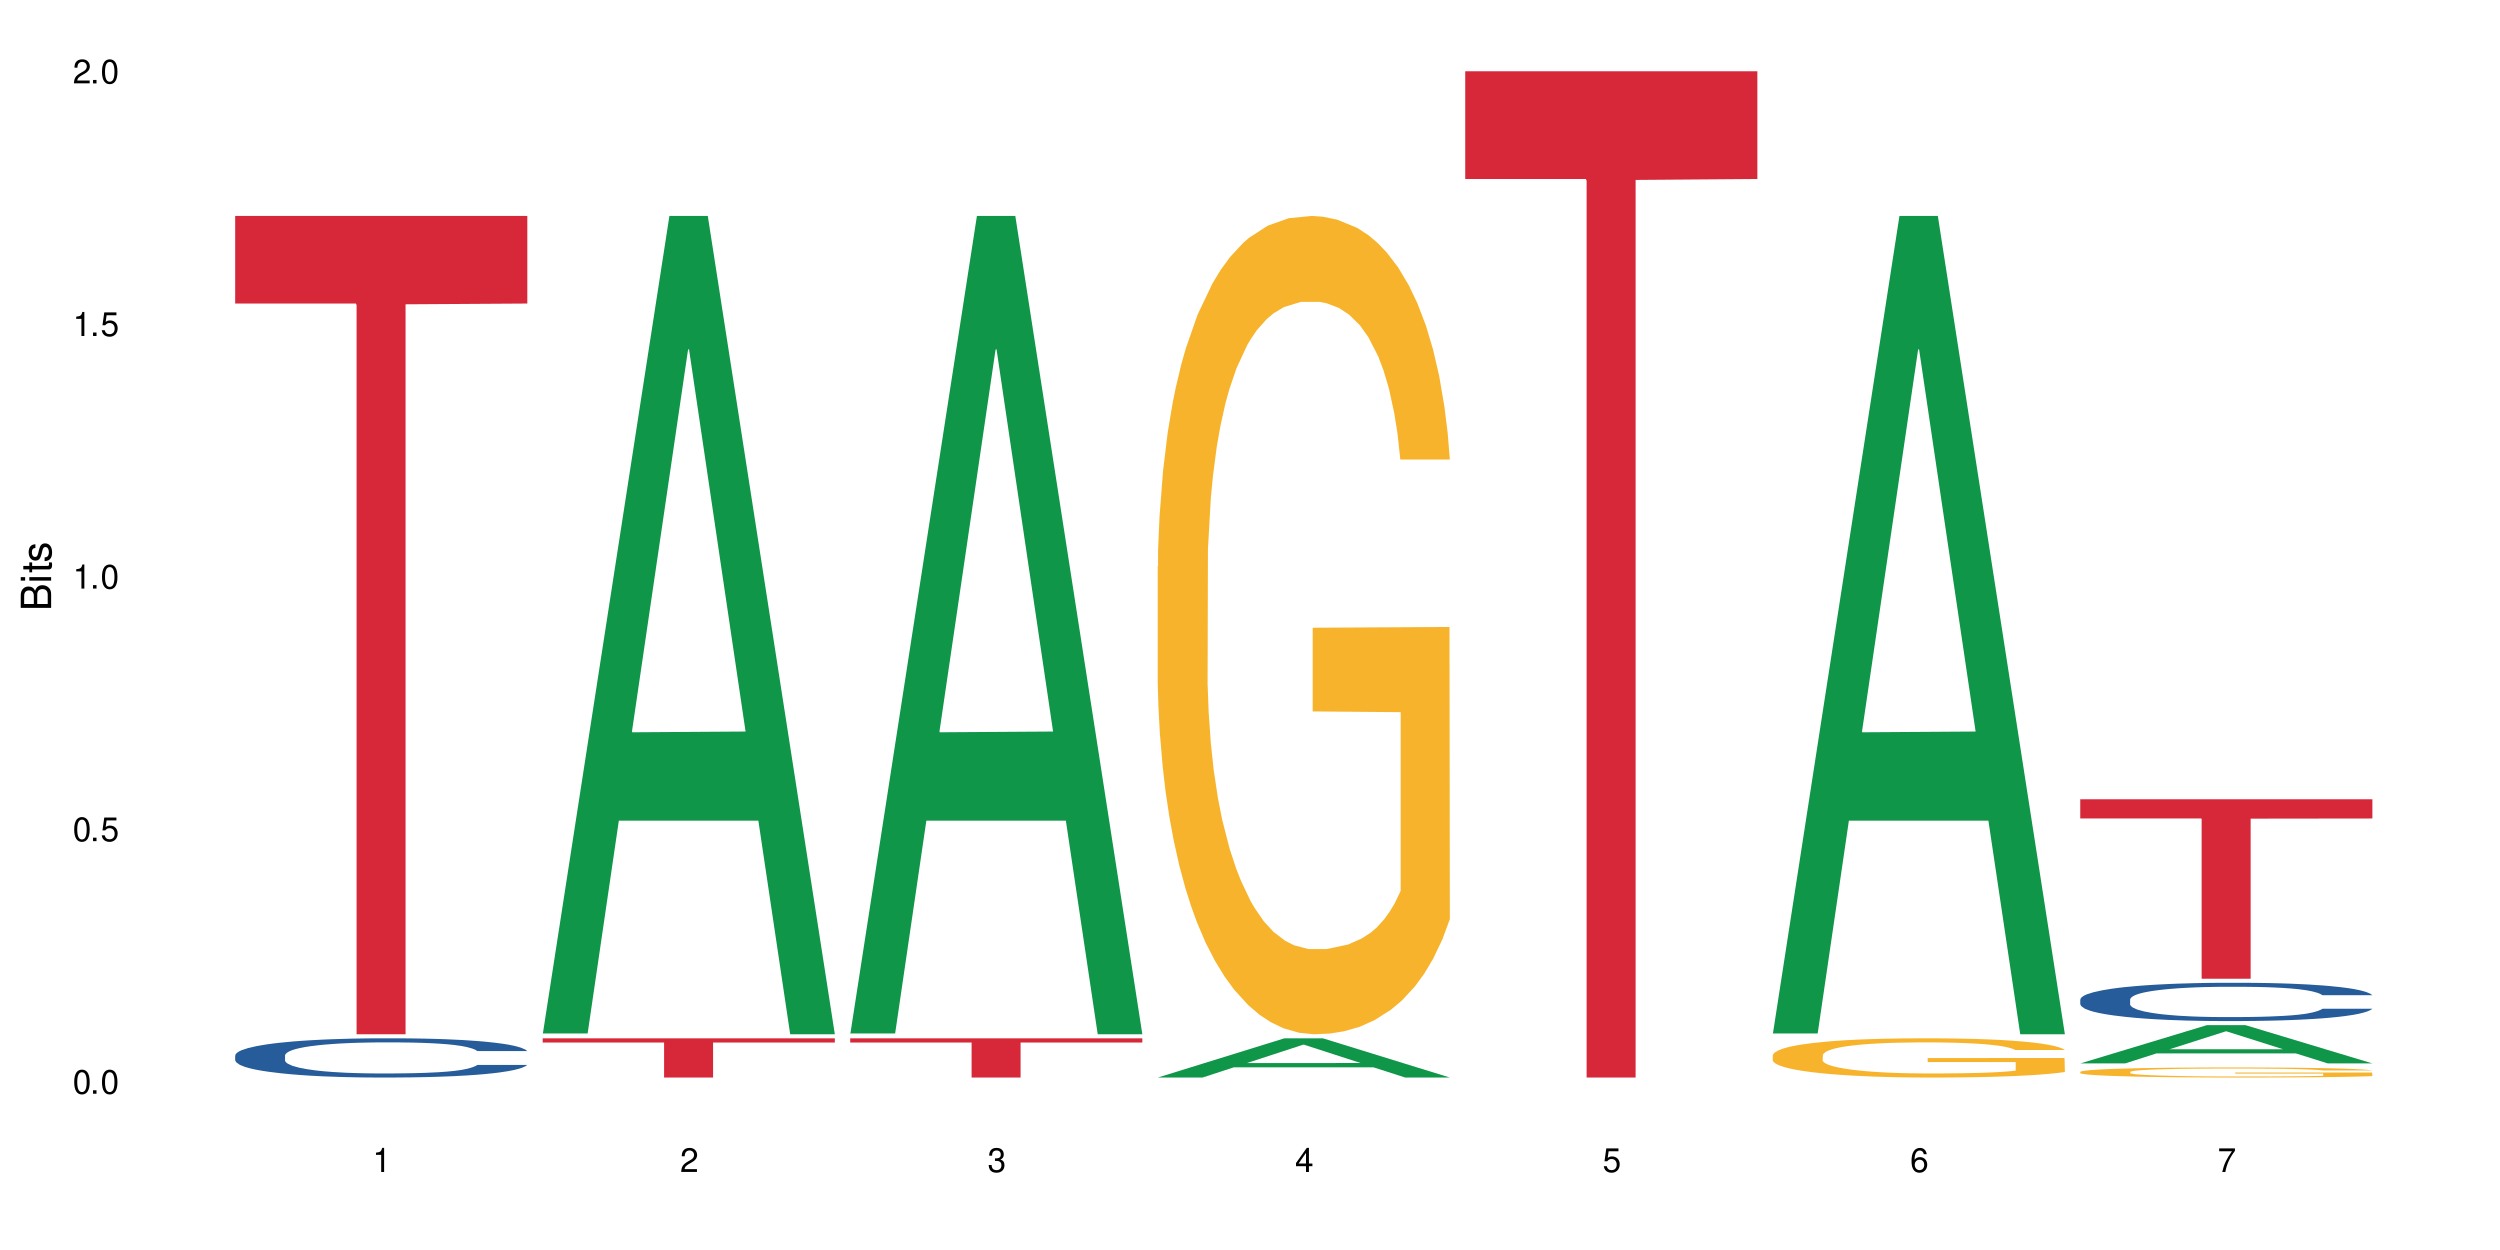 <?xml version="1.0" encoding="UTF-8"?>
<svg xmlns="http://www.w3.org/2000/svg" xmlns:xlink="http://www.w3.org/1999/xlink" width="720" height="360" viewBox="0 0 720 360">
<defs>
<g>
<g id="glyph-0-0">
</g>
<g id="glyph-0-1">
<path d="M 2.641 -6.938 C 2 -6.938 1.422 -6.656 1.078 -6.172 C 0.641 -5.562 0.406 -4.641 0.406 -3.359 C 0.406 -1.016 1.188 0.219 2.641 0.219 C 4.078 0.219 4.859 -1.016 4.859 -3.297 C 4.859 -4.641 4.656 -5.547 4.203 -6.172 C 3.844 -6.656 3.281 -6.938 2.641 -6.938 Z M 2.641 -6.188 C 3.547 -6.188 4 -5.25 4 -3.375 C 4 -1.406 3.562 -0.484 2.625 -0.484 C 1.734 -0.484 1.281 -1.438 1.281 -3.344 C 1.281 -5.25 1.734 -6.188 2.641 -6.188 Z M 2.641 -6.188 "/>
</g>
<g id="glyph-0-2">
<path d="M 1.828 -1 L 0.828 -1 L 0.828 0 L 1.828 0 Z M 1.828 -1 "/>
</g>
<g id="glyph-0-3">
<path d="M 4.562 -6.797 L 1.062 -6.797 L 0.547 -3.094 L 1.328 -3.094 C 1.719 -3.562 2.047 -3.734 2.578 -3.734 C 3.484 -3.734 4.062 -3.109 4.062 -2.094 C 4.062 -1.125 3.484 -0.531 2.578 -0.531 C 1.828 -0.531 1.375 -0.906 1.188 -1.672 L 0.328 -1.672 C 0.453 -1.109 0.547 -0.844 0.75 -0.594 C 1.125 -0.078 1.828 0.219 2.594 0.219 C 3.969 0.219 4.922 -0.781 4.922 -2.219 C 4.922 -3.562 4.031 -4.484 2.719 -4.484 C 2.25 -4.484 1.859 -4.359 1.469 -4.062 L 1.734 -5.969 L 4.562 -5.969 Z M 4.562 -6.797 "/>
</g>
<g id="glyph-0-4">
<path d="M 2.484 -4.938 L 2.484 0 L 3.328 0 L 3.328 -6.938 L 2.766 -6.938 C 2.469 -5.875 2.281 -5.734 0.984 -5.562 L 0.984 -4.938 Z M 2.484 -4.938 "/>
</g>
<g id="glyph-0-5">
<path d="M 4.859 -0.828 L 1.281 -0.828 C 1.359 -1.406 1.672 -1.781 2.5 -2.281 L 3.469 -2.828 C 4.406 -3.344 4.906 -4.062 4.906 -4.906 C 4.906 -5.484 4.672 -6.031 4.266 -6.406 C 3.859 -6.766 3.375 -6.938 2.719 -6.938 C 1.859 -6.938 1.219 -6.625 0.844 -6.031 C 0.609 -5.672 0.5 -5.234 0.484 -4.531 L 1.328 -4.531 C 1.359 -5.016 1.406 -5.281 1.531 -5.516 C 1.75 -5.938 2.188 -6.203 2.703 -6.203 C 3.469 -6.203 4.031 -5.641 4.031 -4.891 C 4.031 -4.344 3.719 -3.859 3.125 -3.516 L 2.234 -3 C 0.812 -2.172 0.406 -1.531 0.328 -0.016 L 4.859 -0.016 Z M 4.859 -0.828 "/>
</g>
<g id="glyph-0-6">
<path d="M 2.125 -3.188 L 2.578 -3.188 C 3.5 -3.188 3.984 -2.766 3.984 -1.922 C 3.984 -1.062 3.469 -0.531 2.594 -0.531 C 1.656 -0.531 1.203 -1 1.156 -2.016 L 0.312 -2.016 C 0.344 -1.453 0.438 -1.094 0.609 -0.781 C 0.953 -0.109 1.625 0.219 2.547 0.219 C 3.953 0.219 4.859 -0.625 4.859 -1.938 C 4.859 -2.828 4.516 -3.297 3.703 -3.594 C 4.344 -3.844 4.656 -4.328 4.656 -5.031 C 4.656 -6.219 3.875 -6.938 2.578 -6.938 C 1.203 -6.938 0.484 -6.172 0.453 -4.703 L 1.297 -4.703 C 1.312 -5.125 1.344 -5.359 1.453 -5.578 C 1.641 -5.969 2.062 -6.203 2.594 -6.203 C 3.344 -6.203 3.797 -5.75 3.797 -5 C 3.797 -4.516 3.609 -4.219 3.25 -4.047 C 3.016 -3.953 2.703 -3.922 2.125 -3.906 Z M 2.125 -3.188 "/>
</g>
<g id="glyph-0-7">
<path d="M 3.141 -1.672 L 3.141 0 L 3.984 0 L 3.984 -1.672 L 4.984 -1.672 L 4.984 -2.438 L 3.984 -2.438 L 3.984 -6.938 L 3.359 -6.938 L 0.266 -2.578 L 0.266 -1.672 Z M 3.141 -2.438 L 1 -2.438 L 3.141 -5.5 Z M 3.141 -2.438 "/>
</g>
<g id="glyph-0-8">
<path d="M 4.781 -5.125 C 4.609 -6.266 3.891 -6.938 2.844 -6.938 C 2.094 -6.938 1.422 -6.578 1.031 -5.953 C 0.594 -5.266 0.406 -4.422 0.406 -3.172 C 0.406 -2 0.578 -1.25 0.984 -0.641 C 1.359 -0.078 1.953 0.219 2.703 0.219 C 3.984 0.219 4.922 -0.75 4.922 -2.094 C 4.922 -3.375 4.062 -4.281 2.844 -4.281 C 2.172 -4.281 1.641 -4.031 1.281 -3.516 C 1.281 -5.234 1.828 -6.188 2.797 -6.188 C 3.391 -6.188 3.797 -5.797 3.938 -5.125 Z M 2.734 -3.531 C 3.547 -3.531 4.062 -2.953 4.062 -2.031 C 4.062 -1.156 3.484 -0.531 2.703 -0.531 C 1.922 -0.531 1.328 -1.188 1.328 -2.078 C 1.328 -2.938 1.906 -3.531 2.734 -3.531 Z M 2.734 -3.531 "/>
</g>
<g id="glyph-0-9">
<path d="M 4.984 -6.797 L 0.438 -6.797 L 0.438 -5.969 L 4.109 -5.969 C 2.5 -3.656 1.828 -2.234 1.328 0 L 2.219 0 C 2.594 -2.172 3.453 -4.047 4.984 -6.094 Z M 4.984 -6.797 "/>
</g>
<g id="glyph-1-0">
</g>
<g id="glyph-1-1">
<path d="M 0 -0.953 L 0 -4.891 C 0 -5.719 -0.234 -6.344 -0.734 -6.797 C -1.188 -7.234 -1.812 -7.469 -2.5 -7.469 C -3.547 -7.469 -4.188 -7 -4.625 -5.875 C -4.984 -6.688 -5.625 -7.094 -6.531 -7.094 C -7.172 -7.094 -7.734 -6.859 -8.141 -6.391 C -8.562 -5.922 -8.75 -5.344 -8.75 -4.5 L -8.75 -0.953 Z M -4.984 -2.062 L -7.766 -2.062 L -7.766 -4.219 C -7.766 -4.844 -7.688 -5.203 -7.453 -5.5 C -7.219 -5.812 -6.859 -5.969 -6.375 -5.969 C -5.891 -5.969 -5.531 -5.812 -5.297 -5.5 C -5.062 -5.203 -4.984 -4.844 -4.984 -4.219 Z M -0.984 -2.062 L -4 -2.062 L -4 -4.781 C -4 -5.766 -3.438 -6.359 -2.484 -6.359 C -1.547 -6.359 -0.984 -5.766 -0.984 -4.781 Z M -0.984 -2.062 "/>
</g>
<g id="glyph-1-2">
<path d="M -6.281 -1.797 L -6.281 -0.797 L 0 -0.797 L 0 -1.797 Z M -8.75 -1.797 L -8.75 -0.797 L -7.484 -0.797 L -7.484 -1.797 Z M -8.75 -1.797 "/>
</g>
<g id="glyph-1-3">
<path d="M -6.281 -3.047 L -6.281 -2.016 L -8.016 -2.016 L -8.016 -1.016 L -6.281 -1.016 L -6.281 -0.172 L -5.469 -0.172 L -5.469 -1.016 L -0.719 -1.016 C -0.078 -1.016 0.281 -1.453 0.281 -2.234 C 0.281 -2.5 0.25 -2.719 0.188 -3.047 L -0.641 -3.047 C -0.609 -2.906 -0.594 -2.766 -0.594 -2.562 C -0.594 -2.141 -0.719 -2.016 -1.156 -2.016 L -5.469 -2.016 L -5.469 -3.047 Z M -6.281 -3.047 "/>
</g>
<g id="glyph-1-4">
<path d="M -4.531 -5.25 C -5.766 -5.25 -6.469 -4.422 -6.469 -2.969 C -6.469 -1.516 -5.719 -0.562 -4.547 -0.562 C -3.562 -0.562 -3.094 -1.062 -2.734 -2.562 L -2.516 -3.484 C -2.344 -4.188 -2.094 -4.469 -1.641 -4.469 C -1.047 -4.469 -0.641 -3.875 -0.641 -3 C -0.641 -2.453 -0.797 -2 -1.062 -1.75 C -1.25 -1.594 -1.422 -1.531 -1.875 -1.469 L -1.875 -0.406 C -0.422 -0.453 0.281 -1.266 0.281 -2.922 C 0.281 -4.5 -0.5 -5.516 -1.719 -5.516 C -2.656 -5.516 -3.172 -4.984 -3.469 -3.734 L -3.703 -2.766 C -3.891 -1.953 -4.156 -1.609 -4.594 -1.609 C -5.188 -1.609 -5.547 -2.125 -5.547 -2.938 C -5.547 -3.75 -5.203 -4.172 -4.531 -4.203 Z M -4.531 -5.25 "/>
</g>
</g>
</defs>
<rect x="-72" y="-36" width="864" height="432" fill="rgb(100%, 100%, 100%)" fill-opacity="1"/>
<path fill-rule="nonzero" fill="rgb(14.51%, 36.078%, 60%)" fill-opacity="1" d="M 67.73 303.949 L 67.832 303.938 L 67.832 303.691 L 68.141 303.297 L 68.859 302.801 L 69.578 302.461 L 71.426 301.852 L 73.988 301.262 L 76.656 300.809 L 78.605 300.539 L 80.352 300.332 L 84.352 299.949 L 86.918 299.754 L 89.688 299.578 L 93.074 299.402 L 95.535 299.301 L 101.078 299.133 L 105.18 299.062 L 108.363 299.031 L 115.238 299.031 L 119.34 299.074 L 122.316 299.125 L 125.598 299.207 L 128.371 299.301 L 133.191 299.527 L 137.5 299.816 L 139.449 299.98 L 142.527 300.301 L 144.891 300.613 L 146.531 300.879 L 148.379 301.262 L 150.02 301.727 L 151.25 302.254 L 151.867 302.699 L 137.5 302.699 L 136.785 302.285 L 135.961 301.965 L 134.422 301.543 L 132.883 301.242 L 130.73 300.941 L 128.781 300.746 L 126.113 300.551 L 123.754 300.426 L 121.289 300.332 L 118.93 300.27 L 114.414 300.207 L 109.184 300.207 L 107.234 300.23 L 103.23 300.312 L 101.078 300.383 L 98 300.527 L 95.844 300.664 L 93.281 300.871 L 91.535 301.047 L 89.379 301.312 L 87.84 301.551 L 86.098 301.895 L 85.07 302.152 L 84.148 302.441 L 83.328 302.781 L 82.711 303.141 L 82.301 303.523 L 82.094 303.898 L 82.094 305.496 L 82.301 305.871 L 82.812 306.305 L 84.148 306.934 L 86.098 307.48 L 88.355 307.914 L 90.508 308.227 L 91.742 308.371 L 93.383 308.535 L 95.945 308.742 L 99.641 308.949 L 101.797 309.031 L 105.078 309.113 L 108.465 309.156 L 112.98 309.156 L 116.98 309.113 L 119.648 309.062 L 122.418 308.98 L 126.215 308.805 L 128.574 308.637 L 130.629 308.441 L 132.168 308.246 L 133.191 308.082 L 134.73 307.762 L 135.961 307.41 L 136.887 307.047 L 137.5 306.695 L 151.867 306.695 L 151.25 307.109 L 150.328 307.512 L 149.402 307.812 L 147.969 308.172 L 146.324 308.492 L 143.965 308.855 L 142.016 309.094 L 139.449 309.352 L 137.09 309.547 L 134.527 309.723 L 130.73 309.93 L 128.266 310.031 L 125.598 310.125 L 122.418 310.207 L 118.418 310.281 L 114.109 310.32 L 110.105 310.332 L 105.797 310.312 L 102.617 310.27 L 98.41 310.176 L 93.176 309.992 L 89.379 309.797 L 86.406 309.598 L 83.84 309.391 L 80.969 309.113 L 77.273 308.66 L 75.016 308.309 L 73.477 308.02 L 71.734 307.617 L 70.5 307.254 L 69.066 306.676 L 68.039 305.941 L 67.73 305.375 Z M 67.73 303.949 "/>
<path fill-rule="nonzero" fill="rgb(83.922%, 15.686%, 22.353%)" fill-opacity="1" d="M 67.73 62.191 L 151.867 62.191 L 151.867 87.418 L 116.801 87.641 L 116.801 297.867 L 102.695 297.867 L 102.695 87.863 L 102.488 87.418 L 67.73 87.418 Z M 67.73 62.191 "/>
<path fill-rule="nonzero" fill="rgb(6.275%, 58.824%, 28.235%)" fill-opacity="1" d="M 156.293 297.645 L 156.383 297.426 L 192.789 62.191 L 203.844 62.191 L 240.43 297.867 L 227.574 297.867 L 218.406 236.348 L 178.227 236.348 L 169.238 297.645 L 156.293 297.645 L 182.094 210.898 L 214.723 210.68 L 198.453 100.695 L 198.273 100.477 L 198.094 101.141 L 182.004 210.68 L 182.094 210.898 Z M 156.293 297.645 "/>
<path fill-rule="nonzero" fill="rgb(83.922%, 15.686%, 22.353%)" fill-opacity="1" d="M 156.293 299.031 L 240.43 299.031 L 240.43 300.242 L 205.363 300.25 L 205.363 310.332 L 191.258 310.332 L 191.258 300.262 L 191.051 300.242 L 156.293 300.242 Z M 156.293 299.031 "/>
<path fill-rule="nonzero" fill="rgb(6.275%, 58.824%, 28.235%)" fill-opacity="1" d="M 244.859 297.645 L 244.949 297.426 L 281.352 62.191 L 292.41 62.191 L 328.992 297.867 L 316.141 297.867 L 306.969 236.348 L 266.789 236.348 L 257.801 297.645 L 244.859 297.645 L 270.656 210.898 L 303.285 210.68 L 287.016 100.695 L 286.836 100.477 L 286.656 101.141 L 270.566 210.68 L 270.656 210.898 Z M 244.859 297.645 "/>
<path fill-rule="nonzero" fill="rgb(83.922%, 15.686%, 22.353%)" fill-opacity="1" d="M 244.859 299.031 L 328.992 299.031 L 328.992 300.242 L 293.93 300.25 L 293.93 310.332 L 279.82 310.332 L 279.82 300.262 L 279.617 300.242 L 244.859 300.242 Z M 244.859 299.031 "/>
<path fill-rule="nonzero" fill="rgb(6.275%, 58.824%, 28.235%)" fill-opacity="1" d="M 333.422 310.32 L 333.512 310.312 L 369.914 299.031 L 380.973 299.031 L 417.555 310.332 L 404.703 310.332 L 395.535 307.383 L 355.355 307.383 L 346.363 310.32 L 333.422 310.32 L 359.219 306.16 L 391.848 306.152 L 375.578 300.879 L 375.398 300.867 L 375.219 300.898 L 359.129 306.152 L 359.219 306.16 Z M 333.422 310.32 "/>
<path fill-rule="nonzero" fill="rgb(96.863%, 70.196%, 16.863%)" fill-opacity="1" d="M 333.422 163.133 L 333.523 162.918 L 333.523 158.613 L 333.934 148.93 L 334.961 135.586 L 336.293 124.609 L 337.73 116 L 338.652 111.48 L 340.191 105.023 L 341.527 100.289 L 344.914 90.602 L 349.223 81.562 L 351.582 77.688 L 354.25 74.031 L 358.047 69.941 L 359.789 68.434 L 365.125 64.992 L 371.18 62.84 L 377.848 62.191 L 380.926 62.406 L 385.133 63.27 L 390.879 65.637 L 394.164 67.789 L 396.727 69.941 L 399.395 72.738 L 402.68 77.043 L 405.758 82.207 L 408.219 87.375 L 410.684 93.832 L 412.734 100.719 L 414.477 108.25 L 416.016 117.289 L 416.941 124.824 L 417.555 132.355 L 403.293 132.355 L 402.473 124.824 L 401.551 119.012 L 400.012 111.91 L 398.473 106.746 L 396.934 102.656 L 394.059 97.059 L 391.598 93.617 L 388.52 90.602 L 385.543 88.664 L 382.156 87.375 L 380.105 86.945 L 374.668 86.945 L 369.742 88.449 L 366.871 90.172 L 364.816 91.895 L 361.945 95.121 L 360.199 97.707 L 359.176 99.426 L 356.098 106.098 L 354.043 112.125 L 352.914 116.215 L 351.48 122.672 L 350.453 128.484 L 349.324 137.094 L 348.711 143.547 L 347.887 158.184 L 347.785 196.926 L 348.094 205.105 L 348.711 213.93 L 349.531 221.676 L 350.762 229.855 L 351.992 236.098 L 354.148 244.492 L 355.992 250.086 L 357.43 253.746 L 360.199 259.559 L 361.328 261.492 L 363.996 265.367 L 366.766 268.383 L 370.152 270.965 L 372.719 272.254 L 376.824 273.332 L 382.055 273.332 L 388.211 272.039 L 392.109 270.316 L 394.777 268.598 L 396.523 267.09 L 398.676 264.723 L 400.215 262.57 L 401.652 260.203 L 403.398 256.543 L 403.398 205.105 L 378.055 204.891 L 378.055 180.785 L 417.453 180.566 L 417.555 264.723 L 415.402 270.535 L 412.734 276.129 L 410.168 280.434 L 407.5 284.094 L 403.703 288.184 L 400.625 290.766 L 395.906 293.777 L 391.598 295.715 L 387.082 297.008 L 383.082 297.652 L 378.363 297.867 L 374.156 297.438 L 369.641 296.145 L 366.051 294.422 L 362.766 292.27 L 359.484 289.473 L 355.379 284.953 L 352.711 281.293 L 349.941 276.773 L 347.172 271.395 L 344.707 265.582 L 343.066 261.062 L 341.426 255.898 L 339.68 249.441 L 338.039 242.125 L 336.809 235.449 L 335.68 227.918 L 334.859 220.816 L 334.035 211.129 L 333.625 203.383 L 333.422 196.711 Z M 333.422 163.133 "/>
<path fill-rule="nonzero" fill="rgb(83.922%, 15.686%, 22.353%)" fill-opacity="1" d="M 421.984 20.527 L 506.121 20.527 L 506.121 51.547 L 471.055 51.82 L 471.055 310.332 L 456.945 310.332 L 456.945 52.094 L 456.742 51.547 L 421.984 51.547 Z M 421.984 20.527 "/>
<path fill-rule="nonzero" fill="rgb(6.275%, 58.824%, 28.235%)" fill-opacity="1" d="M 510.547 297.645 L 510.637 297.426 L 547.043 62.191 L 558.098 62.191 L 594.684 297.867 L 581.828 297.867 L 572.66 236.348 L 532.48 236.348 L 523.492 297.645 L 510.547 297.645 L 536.348 210.898 L 568.977 210.68 L 552.707 100.695 L 552.527 100.477 L 552.348 101.141 L 536.258 210.68 L 536.348 210.898 Z M 510.547 297.645 "/>
<path fill-rule="nonzero" fill="rgb(96.863%, 70.196%, 16.863%)" fill-opacity="1" d="M 510.547 303.871 L 510.652 303.859 L 510.652 303.656 L 511.062 303.191 L 512.086 302.551 L 513.422 302.023 L 514.855 301.613 L 515.781 301.395 L 517.32 301.086 L 518.652 300.859 L 522.039 300.395 L 526.348 299.961 L 528.707 299.773 L 531.375 299.598 L 535.172 299.402 L 536.918 299.332 L 542.254 299.164 L 548.305 299.062 L 554.977 299.031 L 558.055 299.043 L 562.262 299.082 L 568.008 299.195 L 571.289 299.301 L 573.855 299.402 L 576.523 299.535 L 579.805 299.742 L 582.883 299.992 L 585.348 300.238 L 587.809 300.547 L 589.859 300.879 L 591.605 301.238 L 593.145 301.672 L 594.066 302.035 L 594.684 302.395 L 580.422 302.395 L 579.602 302.035 L 578.676 301.754 L 577.137 301.414 L 575.598 301.168 L 574.059 300.973 L 571.188 300.703 L 568.723 300.539 L 565.645 300.395 L 562.672 300.301 L 559.285 300.238 L 557.234 300.219 L 551.793 300.219 L 546.871 300.289 L 543.996 300.371 L 541.945 300.457 L 539.07 300.609 L 537.328 300.734 L 536.301 300.816 L 533.223 301.137 L 531.172 301.426 L 530.043 301.621 L 528.605 301.93 L 527.582 302.211 L 526.453 302.621 L 525.836 302.934 L 525.016 303.633 L 524.914 305.492 L 525.219 305.883 L 525.836 306.309 L 526.656 306.68 L 527.887 307.07 L 529.121 307.371 L 531.273 307.773 L 533.121 308.043 L 534.559 308.215 L 537.328 308.496 L 538.457 308.59 L 541.125 308.773 L 543.895 308.918 L 547.281 309.043 L 549.844 309.105 L 553.949 309.156 L 559.184 309.156 L 565.34 309.094 L 569.238 309.012 L 571.906 308.93 L 573.648 308.855 L 575.805 308.742 L 577.344 308.641 L 578.781 308.527 L 580.523 308.352 L 580.523 305.883 L 555.18 305.875 L 555.18 304.719 L 594.582 304.707 L 594.684 308.742 L 592.527 309.023 L 589.859 309.289 L 587.297 309.496 L 584.629 309.672 L 580.832 309.867 L 577.754 309.992 L 573.035 310.137 L 568.723 310.23 L 564.211 310.293 L 560.207 310.32 L 555.488 310.332 L 551.281 310.312 L 546.766 310.25 L 543.176 310.168 L 539.895 310.062 L 536.609 309.93 L 532.504 309.715 L 529.836 309.539 L 527.066 309.32 L 524.297 309.062 L 521.836 308.785 L 520.191 308.566 L 518.551 308.32 L 516.809 308.012 L 515.164 307.66 L 513.934 307.34 L 512.805 306.977 L 511.984 306.637 L 511.164 306.172 L 510.754 305.801 L 510.547 305.48 Z M 510.547 303.871 "/>
<path fill-rule="nonzero" fill="rgb(6.275%, 58.824%, 28.235%)" fill-opacity="1" d="M 599.113 306.258 L 599.203 306.246 L 635.605 295.234 L 646.664 295.234 L 683.246 306.266 L 670.395 306.266 L 661.223 303.387 L 621.043 303.387 L 612.055 306.258 L 599.113 306.258 L 624.91 302.195 L 657.539 302.188 L 641.27 297.039 L 641.09 297.027 L 640.91 297.059 L 624.82 302.188 L 624.91 302.195 Z M 599.113 306.258 "/>
<path fill-rule="nonzero" fill="rgb(14.51%, 36.078%, 60%)" fill-opacity="1" d="M 599.113 287.84 L 599.215 287.828 L 599.215 287.586 L 599.523 287.203 L 600.238 286.719 L 600.957 286.387 L 602.805 285.793 L 605.371 285.219 L 608.039 284.773 L 609.988 284.512 L 611.73 284.309 L 615.734 283.938 L 618.297 283.746 L 621.07 283.574 L 624.453 283.402 L 626.918 283.301 L 632.457 283.141 L 636.562 283.07 L 639.742 283.039 L 646.617 283.039 L 650.723 283.082 L 653.695 283.129 L 656.98 283.211 L 659.75 283.301 L 664.574 283.523 L 668.883 283.805 L 670.832 283.969 L 673.91 284.281 L 676.27 284.582 L 677.91 284.844 L 679.758 285.219 L 681.398 285.672 L 682.633 286.188 L 683.246 286.621 L 668.883 286.621 L 668.164 286.215 L 667.344 285.902 L 665.805 285.492 L 664.266 285.199 L 662.109 284.906 L 660.16 284.715 L 657.492 284.523 L 655.133 284.402 L 652.672 284.309 L 650.312 284.25 L 645.797 284.191 L 640.562 284.191 L 638.613 284.211 L 634.613 284.289 L 632.457 284.359 L 629.379 284.504 L 627.227 284.633 L 624.66 284.836 L 622.914 285.008 L 620.762 285.27 L 619.223 285.5 L 617.477 285.832 L 616.453 286.086 L 615.527 286.367 L 614.707 286.699 L 614.09 287.055 L 613.68 287.426 L 613.477 287.789 L 613.477 289.352 L 613.68 289.715 L 614.195 290.141 L 615.527 290.754 L 617.477 291.289 L 619.734 291.711 L 621.891 292.016 L 623.121 292.156 L 624.762 292.316 L 627.328 292.52 L 631.02 292.719 L 633.176 292.801 L 636.461 292.883 L 639.844 292.922 L 644.359 292.922 L 648.359 292.883 L 651.027 292.832 L 653.801 292.75 L 657.594 292.578 L 659.957 292.418 L 662.008 292.227 L 663.547 292.035 L 664.574 291.875 L 666.113 291.562 L 667.344 291.219 L 668.266 290.863 L 668.883 290.523 L 683.246 290.523 L 682.633 290.926 L 681.707 291.32 L 680.785 291.609 L 679.348 291.965 L 677.707 292.277 L 675.348 292.629 L 673.398 292.863 L 670.832 293.113 L 668.473 293.305 L 665.906 293.477 L 662.109 293.68 L 659.648 293.777 L 656.98 293.871 L 653.801 293.949 L 649.797 294.02 L 645.488 294.062 L 641.488 294.07 L 637.176 294.051 L 633.996 294.012 L 629.789 293.922 L 624.559 293.738 L 620.762 293.547 L 617.785 293.355 L 615.219 293.152 L 612.348 292.883 L 608.652 292.438 L 606.395 292.094 L 604.855 291.812 L 603.113 291.418 L 601.883 291.066 L 600.445 290.504 L 599.418 289.785 L 599.113 289.23 Z M 599.113 287.84 "/>
<path fill-rule="nonzero" fill="rgb(96.863%, 70.196%, 16.863%)" fill-opacity="1" d="M 599.113 308.672 L 599.215 308.672 L 599.215 308.617 L 599.625 308.5 L 600.652 308.336 L 601.984 308.199 L 603.422 308.094 L 604.344 308.039 L 605.883 307.957 L 607.219 307.898 L 610.602 307.781 L 614.914 307.668 L 617.273 307.621 L 619.941 307.578 L 623.738 307.527 L 625.48 307.508 L 630.816 307.465 L 636.871 307.438 L 643.539 307.43 L 646.617 307.434 L 650.824 307.445 L 656.57 307.473 L 659.852 307.5 L 662.418 307.527 L 665.086 307.562 L 668.367 307.613 L 671.445 307.676 L 673.91 307.742 L 676.371 307.82 L 678.426 307.906 L 680.168 308 L 681.707 308.109 L 682.633 308.203 L 683.246 308.293 L 668.984 308.293 L 668.164 308.203 L 667.242 308.129 L 665.703 308.043 L 664.164 307.98 L 662.625 307.93 L 659.75 307.859 L 657.289 307.816 L 654.211 307.781 L 651.234 307.758 L 647.848 307.742 L 645.797 307.734 L 640.359 307.734 L 635.434 307.754 L 632.559 307.777 L 630.508 307.797 L 627.637 307.836 L 625.891 307.867 L 624.863 307.891 L 621.785 307.973 L 619.734 308.047 L 618.605 308.098 L 617.168 308.176 L 616.145 308.246 L 615.016 308.352 L 614.398 308.434 L 613.578 308.613 L 613.477 309.09 L 613.785 309.191 L 614.398 309.301 L 615.219 309.395 L 616.453 309.496 L 617.684 309.57 L 619.836 309.676 L 621.684 309.746 L 623.121 309.789 L 625.891 309.859 L 627.02 309.883 L 629.688 309.934 L 632.457 309.969 L 635.844 310 L 638.41 310.016 L 642.512 310.031 L 647.746 310.031 L 653.902 310.016 L 657.801 309.992 L 660.469 309.973 L 662.211 309.953 L 664.367 309.926 L 665.906 309.898 L 667.344 309.867 L 669.086 309.824 L 669.086 309.191 L 643.742 309.188 L 643.742 308.891 L 683.145 308.887 L 683.246 309.926 L 681.094 309.996 L 678.426 310.066 L 675.859 310.117 L 673.191 310.164 L 669.395 310.215 L 666.316 310.246 L 661.598 310.281 L 657.289 310.305 L 652.773 310.32 L 648.773 310.328 L 644.051 310.332 L 639.844 310.328 L 635.332 310.312 L 631.738 310.289 L 628.457 310.262 L 625.172 310.23 L 621.07 310.172 L 618.402 310.129 L 615.629 310.074 L 612.859 310.008 L 610.398 309.934 L 608.758 309.879 L 607.113 309.816 L 605.371 309.734 L 603.73 309.645 L 602.496 309.562 L 601.367 309.473 L 600.547 309.383 L 599.727 309.266 L 599.316 309.168 L 599.113 309.086 Z M 599.113 308.672 "/>
<path fill-rule="nonzero" fill="rgb(83.922%, 15.686%, 22.353%)" fill-opacity="1" d="M 599.113 230.191 L 683.246 230.191 L 683.246 235.727 L 648.184 235.773 L 648.184 281.875 L 634.074 281.875 L 634.074 235.82 L 633.871 235.727 L 599.113 235.727 Z M 599.113 230.191 "/>
<g fill="rgb(0%, 0%, 0%)" fill-opacity="1">
<use xlink:href="#glyph-0-1" x="20.965" y="314.993"/>
<use xlink:href="#glyph-0-2" x="25.965" y="314.993"/>
<use xlink:href="#glyph-0-1" x="28.965" y="314.993"/>
</g>
<g fill="rgb(0%, 0%, 0%)" fill-opacity="1">
<use xlink:href="#glyph-0-1" x="20.965" y="242.251"/>
<use xlink:href="#glyph-0-2" x="25.965" y="242.251"/>
<use xlink:href="#glyph-0-3" x="28.965" y="242.251"/>
</g>
<g fill="rgb(0%, 0%, 0%)" fill-opacity="1">
<use xlink:href="#glyph-0-4" x="20.965" y="169.509"/>
<use xlink:href="#glyph-0-2" x="25.965" y="169.509"/>
<use xlink:href="#glyph-0-1" x="28.965" y="169.509"/>
</g>
<g fill="rgb(0%, 0%, 0%)" fill-opacity="1">
<use xlink:href="#glyph-0-4" x="20.965" y="96.767"/>
<use xlink:href="#glyph-0-2" x="25.965" y="96.767"/>
<use xlink:href="#glyph-0-3" x="28.965" y="96.767"/>
</g>
<g fill="rgb(0%, 0%, 0%)" fill-opacity="1">
<use xlink:href="#glyph-0-5" x="20.965" y="24.024"/>
<use xlink:href="#glyph-0-2" x="25.965" y="24.024"/>
<use xlink:href="#glyph-0-1" x="28.965" y="24.024"/>
</g>
<g fill="rgb(0%, 0%, 0%)" fill-opacity="1">
<use xlink:href="#glyph-0-4" x="107.297" y="337.532"/>
</g>
<g fill="rgb(0%, 0%, 0%)" fill-opacity="1">
<use xlink:href="#glyph-0-5" x="195.863" y="337.532"/>
</g>
<g fill="rgb(0%, 0%, 0%)" fill-opacity="1">
<use xlink:href="#glyph-0-6" x="284.426" y="337.532"/>
</g>
<g fill="rgb(0%, 0%, 0%)" fill-opacity="1">
<use xlink:href="#glyph-0-7" x="372.988" y="337.532"/>
</g>
<g fill="rgb(0%, 0%, 0%)" fill-opacity="1">
<use xlink:href="#glyph-0-3" x="461.551" y="337.532"/>
</g>
<g fill="rgb(0%, 0%, 0%)" fill-opacity="1">
<use xlink:href="#glyph-0-8" x="550.117" y="337.532"/>
</g>
<g fill="rgb(0%, 0%, 0%)" fill-opacity="1">
<use xlink:href="#glyph-0-9" x="638.68" y="337.532"/>
</g>
<g fill="rgb(0%, 0%, 0%)" fill-opacity="1">
<use xlink:href="#glyph-1-1" x="14.725" y="176.012"/>
<use xlink:href="#glyph-1-2" x="14.725" y="168.012"/>
<use xlink:href="#glyph-1-3" x="14.725" y="165.012"/>
<use xlink:href="#glyph-1-4" x="14.725" y="162.012"/>
</g>
</svg>

